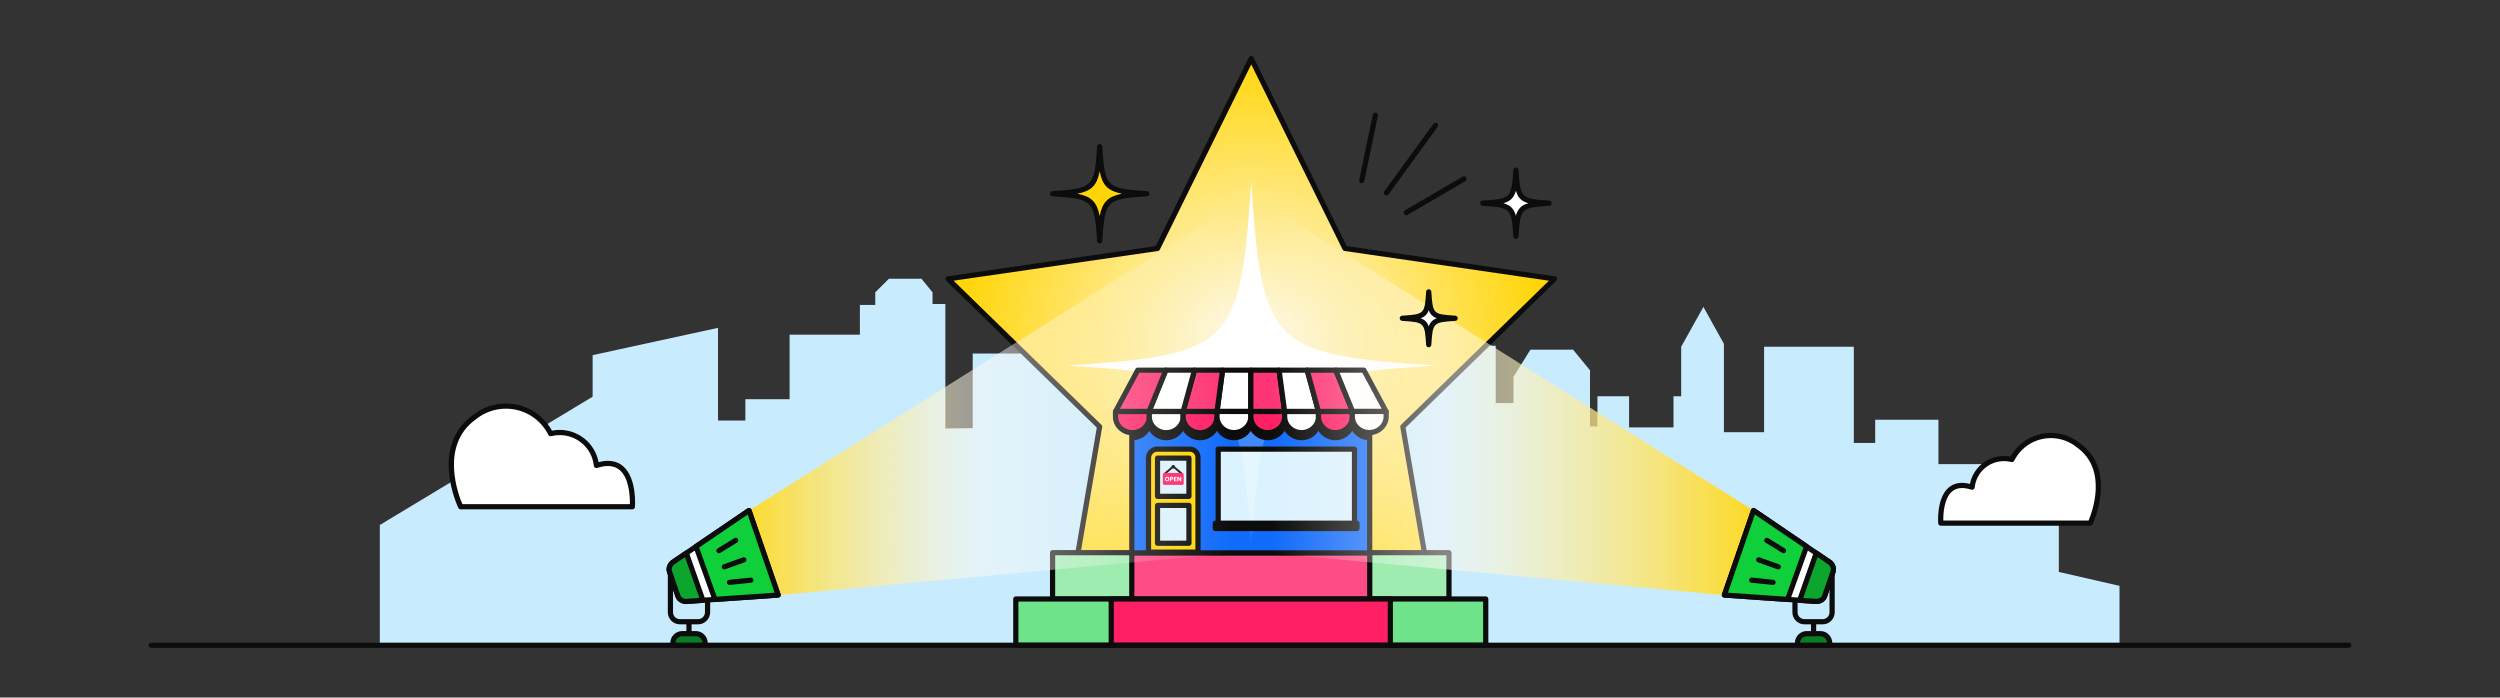 <?xml version="1.0" encoding="UTF-8"?>
<svg xmlns="http://www.w3.org/2000/svg" xmlns:xlink="http://www.w3.org/1999/xlink" viewBox="0 0 1921 536">
  <rect x="0" y="0" width="1921" height="536" fill="#333333" stroke="none"/>
  <defs>
    <style>
      .cls-1 {
        fill: none;
      }

      .cls-2 {
        fill: #fe3574;
      }

      .cls-3 {
        fill: url(#radial-gradient-2);
        opacity: .2;
      }

      .cls-4 {
        fill: #0ca62f;
      }

      .cls-5 {
        fill: #c9ebfe;
      }

      .cls-6 {
        fill: #fe1f65;
      }

      .cls-7 {
        fill: url(#linear-gradient-2);
      }

      .cls-8 {
        fill: url(#radial-gradient);
      }

      .cls-9 {
        fill: url(#linear-gradient);
      }

      .cls-10 {
        fill: #ffd507;
      }

      .cls-11 {
        opacity: .3;
      }

      .cls-11, .cls-12 {
        fill: #fff;
      }

      .cls-13 {
        fill: #0fd03b;
      }

      .cls-14 {
        clip-path: url(#clippath-1);
      }

      .cls-15 {
        fill: #097d23;
      }

      .cls-16 {
        fill: #9fecb1;
      }

      .cls-17 {
        fill: #fe4c84;
      }

      .cls-18 {
        fill: #dbf2ff;
      }

      .cls-19 {
        fill: #0c0c0c;
      }

      .cls-20 {
        fill: #6fe389;
      }

      .cls-21 {
        clip-path: url(#clippath);
      }

      .cls-22 {
        fill: #116bfb;
      }
    </style>
    <radialGradient id="radial-gradient" cx="961.44" cy="266.6" fx="961.44" fy="266.6" r="227.4" gradientUnits="userSpaceOnUse">
      <stop offset="0" stop-color="#fefbf6"/>
      <stop offset="1" stop-color="#ffd507"/>
    </radialGradient>
    <radialGradient id="radial-gradient-2" cx="961.44" cy="280.87" fx="961.44" fy="280.87" r="141.6" gradientUnits="userSpaceOnUse">
      <stop offset=".78" stop-color="#fff"/>
      <stop offset="1" stop-color="#fefbf6" stop-opacity="0"/>
    </radialGradient>
    <clipPath id="clippath">
      <rect class="cls-1" x="869.69" y="316.22" width="182.77" height="108.63"/>
    </clipPath>
    <clipPath id="clippath-1">
      <rect class="cls-1" x="935.7" y="344.42" width="105.1" height="57.62"/>
    </clipPath>
    <linearGradient id="linear-gradient" x1="4615.13" y1="305.5" x2="5023.48" y2="305.5" gradientTransform="translate(5576.58) rotate(-180) scale(1 -1)" gradientUnits="userSpaceOnUse">
      <stop offset=".04" stop-color="#fefbf6" stop-opacity="0"/>
      <stop offset=".51" stop-color="#fefbf6" stop-opacity=".51"/>
      <stop offset="1" stop-color="#ffd507"/>
    </linearGradient>
    <linearGradient id="linear-gradient-2" x1="-134.51" y1="305.5" x2="273.84" y2="305.5" gradientTransform="translate(1096.02)" gradientUnits="userSpaceOnUse">
      <stop offset=".04" stop-color="#fefbf6" stop-opacity="0"/>
      <stop offset=".36" stop-color="#fefbf6" stop-opacity=".51"/>
      <stop offset="1" stop-color="#ffd507"/>
    </linearGradient>
  </defs>
  <g id="Skyline">
    <polyline class="cls-5" points="1628.62 496.21 1628.62 450.17 1581.99 439.48 1581.99 396.18 1541.37 396.18 1541.37 356.62 1489.49 356.62 1489.49 322.53 1440.9 322.53 1440.9 340.33 1424.48 340.33 1424.48 266.43 1355.52 266.43 1355.52 332.12 1324.66 332.12 1324.66 264.19 1308.9 235.82 1291.82 266.43 1291.82 304.5 1285.91 304.5 1285.91 328.39 1251.77 328.39 1251.77 304.5 1227.47 304.5 1227.47 327.64 1221.77 327.64 1221.77 284.57 1208.76 268.68 1175.98 268.68 1162.97 289.5 1162.97 309.72 1149.32 309.72 1149.32 265.68 1074.46 265.68 1074.46 307.58 1061.98 307.58 1061.98 259.71 1046.22 259.71 1046.22 244.03 1014.7 244.03 1014.7 264.93 968.07 264.93 968.07 282.85 955.7 282.85 955.7 274.16 951.65 274.16 951.65 267.17 918.16 267.17 918.16 274.16 907.02 274.16 907.02 310.47 866.28 310.47 866.28 297.03 846.58 297.03 846.58 279.12 834.11 279.12 834.11 256.72 813.09 256.72 813.09 279.86 809.25 279.86 797.13 264.3 790.65 271.65 747.42 271.65 747.42 328.97 726.41 329.27 726.41 233.58 716.56 233.58 716.56 224.62 708.02 214.17 683.06 214.17 672.56 224.62 672.56 234.33 660.74 234.33 660.74 257.17 606.73 257.17 606.73 306.74 572.74 306.74 572.74 323.16 551.72 323.16 551.72 251.92 455.38 272.89 455.38 304.82 291.86 403.4 291.86 496.21"/>
    <g>
      <path class="cls-12" d="M460.75,356.96c-.85.18-1.67.41-2.46.72-1.52-14.25-13.58-25.35-28.23-25.35-2.39,0-4.72.3-6.94.86-6.36-12.56-19.37-21.17-34.41-21.17-9.2,0-17.64,3.23-24.27,8.6h0c-32.39,23.32-10.45,68.75-10.45,68.75h131.92s3.05-39.59-25.15-32.41Z"/>
      <path class="cls-19" d="M485.91,391.37h-131.92c-.77,0-1.47-.44-1.8-1.13-.23-.48-5.66-11.84-7.11-26.3-1.96-19.43,4.33-34.97,18.19-44.95,0,0,0,0,0,0,7.18-5.79,16.2-8.97,25.43-8.97,14.85,0,28.3,7.96,35.46,20.89,1.94-.38,3.91-.57,5.89-.57,14.77,0,27.22,10.49,29.88,24.77.12-.03.24-.06.37-.08,7.5-1.9,13.67-.87,18.35,3.07,10.84,9.11,9.32,30.54,9.25,31.45-.08,1.04-.95,1.85-1.99,1.85ZM355.29,387.37h128.7c.11-5.18-.31-19.85-7.91-26.24-3.65-3.06-8.63-3.82-14.83-2.24-.03,0-.06.01-.08.02-.75.16-1.48.37-2.16.63-.58.22-1.23.16-1.76-.16-.53-.32-.88-.88-.94-1.49-1.43-13.43-12.72-23.56-26.25-23.56-2.17,0-4.34.27-6.45.8-.91.23-1.85-.2-2.27-1.04-6.27-12.38-18.77-20.07-32.63-20.07-8.35,0-16.52,2.9-23.01,8.15-.06.05-.12.1-.19.14-27.74,20.08-13.23,58.04-10.23,65.07ZM460.75,356.96h0,0Z"/>
    </g>
    <g>
      <path class="cls-12" d="M1513.21,373.77c.74.15,1.45.36,2.14.62,1.32-12.41,11.82-22.07,24.58-22.07,2.08,0,4.11.26,6.04.75,5.53-10.93,16.87-18.43,29.96-18.43,8.01,0,15.36,2.81,21.13,7.49h0c28.2,20.3,9.1,59.86,9.1,59.86h-114.85s-2.66-34.47,21.9-28.22Z"/>
      <path class="cls-19" d="M1606.15,403.99h-114.85c-1.04,0-1.91-.8-1.99-1.85-.06-.79-1.39-19.57,8.14-27.59,4.14-3.48,9.59-4.4,16.2-2.72.02,0,.04,0,.06.01,2.44-12.42,13.32-21.51,26.21-21.51,1.68,0,3.35.16,4.99.47,6.31-11.24,18.05-18.15,31.01-18.15,8.08,0,15.99,2.79,22.29,7.86,0,0,0,0,.01,0,29.23,21.04,9.93,61.94,9.73,62.35-.33.69-1.03,1.13-1.8,1.13ZM1493.23,399.99h111.62c2.74-6.46,14.91-38.94-8.87-56.17-.07-.04-.13-.09-.19-.14-5.6-4.54-12.65-7.04-19.87-7.04-11.96,0-22.76,6.64-28.17,17.33-.42.83-1.36,1.27-2.27,1.04-1.81-.46-3.68-.69-5.55-.69-11.64,0-21.36,8.72-22.59,20.28-.07.62-.41,1.17-.94,1.49s-1.18.38-1.76.16c-.58-.22-1.2-.4-1.84-.53-.03,0-.06-.01-.08-.02-5.31-1.35-9.57-.71-12.68,1.89-6.42,5.39-6.88,17.71-6.8,22.38Z"/>
    </g>
  </g>
  <g id="Star">
    <g>
      <polygon class="cls-8" points="961.44 44.98 1033.45 190.89 1194.47 214.29 1077.96 327.86 1105.46 488.23 961.44 412.52 817.42 488.23 844.92 327.86 728.41 214.29 889.43 190.89 961.44 44.98"/>
      <path class="cls-19" d="M1105.46,490.23c-.32,0-.64-.08-.93-.23l-143.09-75.23-143.09,75.23c-.67.35-1.49.3-2.11-.15-.62-.45-.92-1.21-.8-1.96l27.33-159.33-115.76-112.84c-.54-.53-.74-1.33-.51-2.05.24-.72.86-1.25,1.61-1.36l159.98-23.25,71.55-144.97c.34-.68,1.03-1.12,1.79-1.12s1.46.43,1.79,1.12l71.54,144.97,159.98,23.25c.75.11,1.38.64,1.61,1.36.24.72.04,1.52-.51,2.05l-115.76,112.84,27.33,159.33c.13.75-.18,1.51-.8,1.96-.35.25-.76.38-1.18.38ZM961.44,410.52c.32,0,.64.08.93.23l140.44,73.83-26.82-156.38c-.11-.65.1-1.31.58-1.77l113.62-110.75-157.01-22.82c-.65-.09-1.21-.5-1.51-1.09l-70.22-142.28-70.22,142.28c-.29.59-.85,1-1.51,1.09l-157.01,22.82,113.62,110.75c.47.46.69,1.12.58,1.77l-26.82,156.38,140.44-73.83c.29-.15.61-.23.93-.23Z"/>
    </g>
    <path class="cls-12" d="M819.84,280.87c126.73-8.21,133.39-14.86,141.6-141.6,8.21,126.73,14.86,133.39,141.6,141.6-126.73,8.21-133.39,14.86-141.6,141.6-8.21-126.73-14.86-133.39-141.6-141.6Z"/>
  </g>
  <g id="Small_business" data-name="Small business">
    <g>
      <rect class="cls-16" x="808.8" y="424.69" width="304.59" height="35.57"/>
      <path class="cls-19" d="M1113.39,462.26h-304.59c-1.1,0-2-.9-2-2v-35.57c0-1.1.9-2,2-2h304.59c1.1,0,2,.9,2,2v35.57c0,1.1-.9,2-2,2ZM810.8,458.26h300.59v-31.57h-300.59v31.57Z"/>
    </g>
    <g>
      <rect class="cls-20" x="780.55" y="460.26" width="361.09" height="35.57"/>
      <path class="cls-19" d="M1141.64,497.83h-361.09c-1.1,0-2-.9-2-2v-35.57c0-1.1.9-2,2-2h361.09c1.1,0,2,.9,2,2v35.57c0,1.1-.9,2-2,2ZM782.55,493.83h357.09v-31.57h-357.09v31.57Z"/>
    </g>
    <g>
      <rect class="cls-17" x="869.67" y="424.69" width="182.85" height="35.57"/>
      <path class="cls-19" d="M1052.52,462.26h-182.85c-1.1,0-2-.9-2-2v-35.57c0-1.1.9-2,2-2h182.85c1.1,0,2,.9,2,2v35.57c0,1.1-.9,2-2,2ZM871.67,458.26h178.85v-31.57h-178.85v31.57Z"/>
    </g>
    <g>
      <rect class="cls-6" x="853.86" y="460.26" width="214.48" height="35.57"/>
      <path class="cls-19" d="M1068.34,497.83h-214.48c-1.1,0-2-.9-2-2v-35.57c0-1.1.9-2,2-2h214.48c1.1,0,2,.9,2,2v35.57c0,1.1-.9,2-2,2ZM855.86,493.83h210.48v-31.57h-210.48v31.57Z"/>
    </g>
    <path class="cls-19" d="M1804.86,497.8H116.16c-1.1,0-2-.9-2-2s.9-2,2-2h1688.7c1.1,0,2,.9,2,2s-.9,2-2,2Z"/>
    <rect class="cls-22" x="869.69" y="316.22" width="182.77" height="108.63"/>
    <path class="cls-19" d="M1052.47,426.86h-182.77c-1.1,0-2-.9-2-2v-108.63c0-1.1.9-2,2-2h182.77c1.1,0,2,.9,2,2v108.63c0,1.1-.9,2-2,2ZM871.69,422.86h178.77v-104.63h-178.77v104.63Z"/>
    <path class="cls-3" d="M819.84,280.87c126.73-8.21,133.39-14.86,141.6-141.6,8.21,126.73,14.86,133.39,141.6,141.6-126.73,8.21-133.39,14.86-141.6,141.6-8.21-126.73-14.86-133.39-141.6-141.6Z"/>
    <g class="cls-21">
      <path class="cls-19" d="M882.7,320.02h-25.56v4.13c0,6.79,6.11,12.14,13,12.14s13-5.44,13-12.14v-4.13s-.43,0-.43,0Z"/>
      <path class="cls-19" d="M870.14,338.29c-8.13,0-15-6.48-15-14.14v-4.13c0-1.1.9-2,2-2h25.99c1.1,0,2,.9,2,2v4.13c0,7.67-6.87,14.14-15,14.14ZM859.15,322.02v2.13c0,5.5,5.04,10.14,11,10.14s11-4.64,11-10.14v-2.13h-21.99Z"/>
      <path class="cls-19" d="M908.69,320.02h-25.56v4.13c0,6.79,6.11,12.14,13,12.14s13-5.44,13-12.14v-4.13s-.43,0-.43,0Z"/>
      <path class="cls-19" d="M896.13,338.29c-8.13,0-15-6.48-15-14.14v-4.13c0-1.1.9-2,2-2h25.99c1.1,0,2,.9,2,2v4.13c0,7.67-6.87,14.14-15,14.14ZM885.13,322.02v2.13c0,5.5,5.04,10.14,11,10.14s11-4.64,11-10.14v-2.13h-21.99Z"/>
      <path class="cls-19" d="M934.68,320.02h-25.56v4.13c0,6.79,6.11,12.14,13,12.14s13-5.44,13-12.14v-4.13s-.43,0-.43,0Z"/>
      <path class="cls-19" d="M922.12,338.29c-8.13,0-15-6.48-15-14.14v-4.13c0-1.1.9-2,2-2h25.99c1.1,0,2,.9,2,2v4.13c0,7.67-6.87,14.14-15,14.14ZM911.12,322.02v2.13c0,5.5,5.04,10.14,11,10.14s11-4.64,11-10.14v-2.13h-21.99Z"/>
      <path class="cls-19" d="M960.69,320.02h-25.56v4.13c0,6.79,6.11,12.14,13,12.14s13-5.44,13-12.14v-4.13s-.43,0-.43,0Z"/>
      <path class="cls-19" d="M948.13,338.29c-8.13,0-15-6.48-15-14.14v-4.13c0-1.1.9-2,2-2h25.99c1.1,0,2,.9,2,2v4.13c0,7.67-6.87,14.14-15,14.14ZM937.14,322.02v2.13c0,5.5,5.04,10.14,11,10.14s11-4.64,11-10.14v-2.13h-21.99Z"/>
      <path class="cls-19" d="M986.69,320.02h-25.56v4.13c0,6.79,6.11,12.14,13,12.14s13-5.44,13-12.14v-4.13s-.43,0-.43,0Z"/>
      <path class="cls-19" d="M974.13,338.29c-8.13,0-15-6.48-15-14.14v-4.13c0-1.1.9-2,2-2h25.99c1.1,0,2,.9,2,2v4.13c0,7.67-6.87,14.14-15,14.14ZM963.13,322.02v2.13c0,5.5,5.04,10.14,11,10.14s11-4.64,11-10.14v-2.13h-21.99Z"/>
      <path class="cls-19" d="M1012.68,320.02h-25.56v4.13c0,6.79,6.11,12.14,13,12.14s13-5.44,13-12.14v-4.13s-.43,0-.43,0Z"/>
      <path class="cls-19" d="M1000.11,338.29c-8.13,0-15-6.48-15-14.14v-4.13c0-1.1.9-2,2-2h25.99c.53,0,1.04.21,1.41.59s.59.88.59,1.41v4.13c0,7.67-6.87,14.14-15,14.14ZM989.12,322.02v2.13c0,5.5,5.04,10.14,11,10.14s11-4.64,11-10.14v-2.13s-21.99,0-21.99,0Z"/>
      <path class="cls-19" d="M1038.67,320.02h-25.56v4.13c0,6.79,6.11,12.14,13,12.14s13-5.44,13-12.14v-4.13s-.43,0-.43,0Z"/>
      <path class="cls-19" d="M1026.1,338.29c-8.13,0-15-6.48-15-14.14v-4.13c0-1.1.9-2,2-2h25.99c1.1,0,2,.9,2,2v4.13c0,7.67-6.87,14.14-15,14.14ZM1015.11,322.02v2.13c0,5.5,5.04,10.14,11,10.14s11-4.64,11-10.14v-2.13h-21.99Z"/>
      <path class="cls-19" d="M1064.68,320.02h-25.56v4.13c0,6.79,6.11,12.14,13,12.14s13-5.44,13-12.14v-4.13s-.43,0-.43,0Z"/>
      <path class="cls-19" d="M1052.12,338.29c-8.13,0-15-6.48-15-14.14v-4.13c0-1.1.9-2,2-2h25.99c1.1,0,2,.9,2,2v4.13c0,7.67-6.87,14.14-15,14.14ZM1041.12,322.02v2.13c0,5.5,5.04,10.14,11,10.14s11-4.64,11-10.14v-2.13h-21.99Z"/>
    </g>
    <rect class="cls-19" x="933.8" y="402.04" width="108.9" height="4.06"/>
    <path class="cls-19" d="M1042.7,408.1h-108.9c-1.1,0-2-.9-2-2v-4.06c0-1.1.9-2,2-2h108.9c1.1,0,2,.9,2,2v4.06c0,1.1-.9,2-2,2ZM935.8,404.1h104.9v-.06h-104.9v.06Z"/>
    <polygon class="cls-12" points="961.13 316.18 935.14 316.18 939.41 284.43 961.13 284.43 961.13 316.18"/>
    <path class="cls-19" d="M961.13,318.18h-25.99c-.58,0-1.13-.25-1.51-.68s-.55-1.01-.48-1.58l4.28-31.75c.13-.99.98-1.73,1.98-1.73h21.71c1.1,0,2,.9,2,2v31.75c0,1.1-.9,2-2,2ZM937.42,314.18h21.7v-27.75h-17.96l-3.74,27.75Z"/>
    <polygon class="cls-2" points="909.15 316.18 935.14 316.18 939.41 284.43 917.81 284.43 909.15 316.18"/>
    <path class="cls-19" d="M935.14,318.18h-25.98c-.62,0-1.2-.29-1.58-.77-.38-.49-.51-1.12-.36-1.72l8.66-31.75c.23-.88,1.02-1.5,1.94-1.5h21.6c.58,0,1.13.25,1.51.68s.55,1.01.48,1.58l-4.28,31.75c-.13.99-.98,1.73-1.98,1.73ZM911.73,314.18h21.66l3.74-27.75h-17.76l-7.63,27.75Z"/>
    <polygon class="cls-12" points="909.15 316.18 882.96 316.18 895.77 284.43 917.81 284.43 909.15 316.18"/>
    <path class="cls-19" d="M909.15,318.18h-26.19c-.66,0-1.27-.32-1.65-.86-.37-.54-.46-1.23-.23-1.84l12.81-31.75c.29-.78,1.04-1.29,1.87-1.29h22.04c.62,0,1.2.29,1.58.77.38.49.51,1.12.36,1.72l-8.66,31.75c-.23.88-1.02,1.5-1.94,1.5ZM885.86,314.18h21.74l7.63-27.75h-18.08l-11.3,27.75Z"/>
    <polygon class="cls-2" points="857.19 316.18 882.96 316.18 895.77 284.43 874.24 284.43 857.19 316.18"/>
    <path class="cls-19" d="M882.96,318.18h-25.77c-.7,0-1.36-.37-1.72-.97-.36-.6-.38-1.35-.05-1.97l17.04-31.75c.35-.65,1.03-1.05,1.76-1.05h21.54c.66,0,1.27.32,1.65.86.37.54.46,1.23.23,1.84l-12.81,31.75c-.29.78-1.04,1.29-1.87,1.29ZM860.54,314.18h21.04l11.3-27.75h-17.45l-14.89,27.75Z"/>
    <polygon class="cls-2" points="961.13 316.18 987.12 316.18 982.84 284.43 961.13 284.43 961.13 316.18"/>
    <path class="cls-19" d="M987.12,318.18h-25.99c-1.1,0-2-.9-2-2v-31.75c0-1.1.9-2,2-2h21.71c1,0,1.85.74,1.98,1.73l4.28,31.75c.08.57-.1,1.15-.48,1.58s-.93.68-1.51.68ZM963.13,314.18h21.7l-3.74-27.75h-17.96v27.75Z"/>
    <polygon class="cls-12" points="1013.1 316.18 987.12 316.18 982.84 284.43 1004.44 284.43 1013.1 316.18"/>
    <path class="cls-19" d="M1013.1,318.18h-25.99c-1,0-1.85-.74-1.98-1.73l-4.28-31.75c-.08-.57.1-1.15.48-1.58s.93-.68,1.51-.68h21.6c.91,0,1.71.62,1.94,1.5l8.66,31.75c.15.6.02,1.24-.36,1.72-.38.49-.96.77-1.58.77ZM988.86,314.18h21.66l-7.64-27.75h-17.76l3.74,27.75Z"/>
    <polygon class="cls-2" points="1013.1 316.18 1039.29 316.18 1026.48 284.43 1004.44 284.43 1013.1 316.18"/>
    <path class="cls-19" d="M1039.29,318.18h-26.19c-.91,0-1.71-.62-1.94-1.5l-8.66-31.75c-.15-.6-.02-1.24.36-1.72.38-.49.96-.77,1.58-.77h22.04c.83,0,1.58.51,1.87,1.29l12.81,31.75c.23.61.15,1.3-.23,1.84-.37.54-.99.86-1.65.86ZM1014.65,314.18h21.74l-11.3-27.75h-18.08l7.64,27.75Z"/>
    <polygon class="cls-12" points="1026.48 284.43 1048.02 284.43 1065.06 316.18 1039.29 316.18 1026.48 284.43"/>
    <path class="cls-19" d="M1065.06,318.18h-25.77c-.83,0-1.58-.51-1.87-1.29l-12.81-31.75c-.23-.61-.15-1.3.23-1.84.37-.54.99-.86,1.65-.86h21.54c.74,0,1.41.41,1.76,1.05l17.04,31.75c.33.62.31,1.37-.05,1.97-.36.6-1.01.97-1.72.97ZM1040.67,314.18h21.04l-14.89-27.75h-17.45l11.3,27.75Z"/>
    <path class="cls-6" d="M882.7,316.24h-25.56v4.13c0,6.79,6.11,12.14,13,12.14s13-5.44,13-12.14v-4.13s-.43,0-.43,0Z"/>
    <path class="cls-19" d="M870.14,334.51c-8.13,0-15-6.48-15-14.14v-4.13c0-1.1.9-2,2-2h25.99c1.1,0,2,.9,2,2v4.13c0,7.67-6.87,14.14-15,14.14ZM859.15,318.24v2.13c0,5.5,5.04,10.14,11,10.14s11-4.64,11-10.14v-2.13h-21.99Z"/>
    <path class="cls-12" d="M908.69,316.24h-25.56v4.13c0,6.79,6.11,12.14,13,12.14s13-5.44,13-12.14v-4.13s-.43,0-.43,0Z"/>
    <path class="cls-19" d="M896.13,334.51c-8.13,0-15-6.48-15-14.14v-4.13c0-1.1.9-2,2-2h25.99c1.1,0,2,.9,2,2v4.13c0,7.67-6.87,14.14-15,14.14ZM885.13,318.24v2.13c0,5.5,5.04,10.14,11,10.14s11-4.64,11-10.14v-2.13h-21.99Z"/>
    <path class="cls-6" d="M934.68,316.24h-25.56v4.13c0,6.79,6.11,12.14,13,12.14s13-5.44,13-12.14v-4.13s-.43,0-.43,0Z"/>
    <path class="cls-19" d="M922.12,334.51c-8.13,0-15-6.48-15-14.14v-4.13c0-1.1.9-2,2-2h25.99c1.1,0,2,.9,2,2v4.13c0,7.67-6.87,14.14-15,14.14ZM911.12,318.24v2.13c0,5.5,5.04,10.14,11,10.14s11-4.64,11-10.14v-2.13h-21.99Z"/>
    <path class="cls-12" d="M960.69,316.18h-25.56v4.13c0,6.79,6.11,12.14,13,12.14s13-5.44,13-12.14v-4.13s-.43,0-.43,0Z"/>
    <path class="cls-19" d="M948.13,334.45c-8.13,0-15-6.48-15-14.14v-4.13c0-1.1.9-2,2-2h25.99c1.1,0,2,.9,2,2v4.13c0,7.67-6.87,14.14-15,14.14ZM937.14,318.18v2.13c0,5.5,5.04,10.14,11,10.14s11-4.64,11-10.14v-2.13h-21.99Z"/>
    <path class="cls-6" d="M986.69,316.21h-25.56v4.13c0,6.79,6.11,12.14,13,12.14s13-5.44,13-12.14v-4.13s-.43,0-.43,0Z"/>
    <path class="cls-19" d="M974.13,334.48c-8.13,0-15-6.48-15-14.14v-4.13c0-1.1.9-2,2-2h25.99c1.1,0,2,.9,2,2v4.13c0,7.67-6.87,14.14-15,14.14ZM963.13,318.21v2.13c0,5.5,5.04,10.14,11,10.14s11-4.65,11-10.14v-2.13h-21.99Z"/>
    <path class="cls-12" d="M1012.68,316.21h-25.56v4.13c0,6.79,6.11,12.14,13,12.14s13-5.44,13-12.14v-4.13s-.43,0-.43,0Z"/>
    <path class="cls-19" d="M1000.11,334.48c-8.13,0-15-6.48-15-14.14v-4.13c0-1.1.9-2,2-2h25.99c.53,0,1.04.21,1.41.59s.59.88.59,1.41v4.13c0,7.67-6.87,14.14-15,14.14ZM989.12,318.21v2.13c0,5.5,5.04,10.14,11,10.14s11-4.65,11-10.14v-2.13s-21.99,0-21.99,0Z"/>
    <path class="cls-6" d="M1038.67,316.21h-25.56v4.13c0,6.79,6.11,12.14,13,12.14s13-5.44,13-12.14v-4.13s-.43,0-.43,0Z"/>
    <path class="cls-19" d="M1026.1,334.48c-8.13,0-15-6.48-15-14.14v-4.13c0-1.1.9-2,2-2h25.99c1.1,0,2,.9,2,2v4.13c0,7.67-6.87,14.14-15,14.14ZM1015.11,318.21v2.13c0,5.5,5.04,10.14,11,10.14s11-4.65,11-10.14v-2.13h-21.99Z"/>
    <path class="cls-12" d="M1064.68,316.15h-25.56v4.13c0,6.79,6.11,12.14,13,12.14s13-5.44,13-12.14v-4.13s-.43,0-.43,0Z"/>
    <path class="cls-19" d="M1052.12,334.42c-8.13,0-15-6.48-15-14.14v-4.13c0-1.1.9-2,2-2h25.99c1.1,0,2,.9,2,2v4.13c0,7.67-6.87,14.14-15,14.14ZM1041.12,318.15v2.13c0,5.5,5.04,10.14,11,10.14s11-4.65,11-10.14v-2.13h-21.99Z"/>
    <rect class="cls-18" x="935.7" y="344.42" width="105.1" height="57.62"/>
    <g class="cls-14">
      <path class="cls-11" d="M819.84,280.87c126.73-8.21,133.39-14.86,141.6-141.6,8.21,126.73,14.86,133.39,141.6,141.6-126.73,8.21-133.39,14.86-141.6,141.6-8.21-126.73-14.86-133.39-141.6-141.6Z"/>
    </g>
    <path class="cls-19" d="M1040.8,404.04h-104.73c-1.1,0-2-.9-2-2v-56.94c0-1.1.9-2,2-2h104.73c1.1,0,2,.9,2,2v56.94c0,1.1-.9,2-2,2ZM938.06,400.04h100.73v-52.94h-100.73v52.94Z"/>
    <path class="cls-10" d="M886.96,345.1h29.12c2.53,0,4.58,2.05,4.58,4.58v75.1s-.03.08-.08.08h-38.13s-.08-.03-.08-.08v-75.1c0-2.53,2.05-4.58,4.58-4.58Z"/>
    <path class="cls-19" d="M918.71,426.27h-34.39c-2.1,0-3.81-1.71-3.81-3.81v-70.54c0-4.87,3.96-8.83,8.83-8.83h24.86c4.59,0,8.32,3.73,8.32,8.32v71.06c0,2.1-1.71,3.81-3.81,3.81ZM884.51,422.27h34.01v-70.86c0-2.38-1.94-4.32-4.32-4.32h-24.86c-2.66,0-4.83,2.17-4.83,4.83v70.35Z"/>
    <path class="cls-18" d="M915.44,354.8v23.22c0,2.37-2.1,4.31-4.67,4.31h-18.52c-2.57,0-4.67-1.94-4.67-4.31v-23.22c0-2.37,2.1-4.31,4.67-4.31h18.52c2.57,0,4.67,1.94,4.67,4.31Z"/>
    <path class="cls-18" d="M915.44,391.75v23.22c0,2.37-2.1,4.31-4.67,4.31h-18.52c-2.57,0-4.67-1.94-4.67-4.31v-23.22c0-2.37,2.1-4.31,4.67-4.31h18.52c2.57,0,4.67,1.94,4.67,4.31Z"/>
    <g>
      <path class="cls-19" d="M908.11,364.8c-.17,0-.35-.06-.49-.18l-6.57-5.62c-.32-.27-.35-.74-.08-1.06.27-.32.75-.35,1.06-.08l6.57,5.62c.32.27.35.74.08,1.06-.15.17-.36.26-.57.26Z"/>
      <path class="cls-19" d="M894.98,364.8c-.21,0-.42-.09-.57-.26-.27-.31-.23-.79.08-1.06l6.57-5.62c.31-.27.79-.23,1.06.08.27.31.23.79-.08,1.06l-6.57,5.62c-.14.12-.31.18-.49.18Z"/>
      <g>
        <rect class="cls-6" x="893.53" y="363.41" width="16.02" height="9.18" rx="1.05" ry="1.05"/>
        <path class="cls-19" d="M902.91,358.67c0,.75-.61,1.37-1.37,1.37s-1.37-.61-1.37-1.37.61-1.37,1.37-1.37,1.37.61,1.37,1.37Z"/>
      </g>
      <g>
        <path class="cls-12" d="M895.99,369.61c-.26-.15-.47-.35-.63-.62-.16-.26-.23-.56-.23-.89s.08-.63.23-.89c.16-.26.37-.47.63-.62s.56-.22.87-.22.61.07.87.22.47.35.63.62.23.56.23.89-.08.63-.23.89-.36.47-.63.62c-.26.15-.55.22-.87.22s-.61-.07-.87-.22ZM897.51,368.81c.16-.18.24-.42.24-.71s-.08-.54-.24-.71c-.16-.18-.38-.27-.65-.27s-.49.09-.65.26c-.16.18-.24.42-.24.72s.08.54.24.71c.16.18.38.27.65.27s.49-.09.65-.27Z"/>
        <path class="cls-12" d="M901.49,368.04c-.09.16-.23.29-.41.39-.19.1-.42.15-.69.15h-.51v1.21h-.82v-3.38h1.33c.27,0,.5.05.68.14.19.09.33.22.42.39.09.16.14.35.14.56,0,.2-.05.37-.13.54ZM900.67,367.82c.08-.07.12-.18.12-.31s-.04-.24-.12-.31c-.08-.07-.19-.11-.35-.11h-.45v.85h.45c.16,0,.27-.04.35-.11Z"/>
        <path class="cls-12" d="M902.87,367.08v.68h1.1v.64h-1.1v.74h1.25v.66h-2.07v-3.38h2.07v.66h-1.25Z"/>
        <path class="cls-12" d="M907.68,369.8h-.82l-1.38-2.08v2.08h-.82v-3.38h.82l1.38,2.09v-2.09h.82v3.38Z"/>
      </g>
    </g>
    <path class="cls-19" d="M913.59,419.43h-24.14c-1.1,0-2-.9-2-2v-29.06c0-1.1.9-2,2-2h24.14c1.1,0,2,.9,2,2v29.06c0,1.1-.9,2-2,2ZM891.44,415.43h20.14v-25.06h-20.14v25.06Z"/>
    <path class="cls-19" d="M913.59,383.41h-24.14c-1.1,0-2-.9-2-2v-29.4c0-1.1.9-2,2-2h24.14c1.1,0,2,.9,2,2v29.4c0,1.1-.9,2-2,2ZM891.44,379.41h20.14v-25.4h-20.14v25.4Z"/>
  </g>
  <g id="Lights">
    <g>
      <polygon class="cls-9" points="961.44 149.51 961.46 423.69 553.1 461.49 575.54 392.28 961.44 149.51"/>
      <g>
        <g>
          <path class="cls-15" d="M518.69,486.89h21.45c.91,0,1.65.74,1.65,1.65v.06c0,3.97-3.22,7.19-7.19,7.19h-10.38c-3.97,0-7.19-3.22-7.19-7.19v-.06c0-.91.74-1.65,1.65-1.65Z" transform="translate(1058.84 982.69) rotate(-180)"/>
          <path class="cls-19" d="M540.14,497.8h-21.45c-2.01,0-3.65-1.64-3.65-3.65,0-5.13,4.12-9.26,9.19-9.26h10.38c5.07,0,9.19,4.12,9.19,9.19,0,2.08-1.64,3.72-3.65,3.72ZM519.05,493.8h20.74c-.17-2.76-2.43-4.91-5.18-4.91h-10.38c-2.77,0-5.04,2.18-5.18,4.91Z"/>
        </g>
        <path class="cls-19" d="M536.44,479.74h-14.04c-5.1,0-9.24-4.15-9.24-9.24v-31.32c0-1.1.9-2,2-2s2,.9,2,2v31.32c0,2.89,2.35,5.24,5.24,5.24h14.04c2.89,0,5.25-2.35,5.25-5.24v-9.08c0-1.1.9-2,2-2s2,.9,2,2v9.08c0,5.1-4.15,9.24-9.25,9.24Z"/>
        <path class="cls-19" d="M529.42,488.89c-1.1,0-2-.9-2-2v-7.79c0-1.1.9-2,2-2s2,.9,2,2v7.79c0,1.1-.9,2-2,2Z"/>
      </g>
      <g>
        <g>
          <path class="cls-12" d="M597.94,457.22l-22.4-64.94s-44.45,30.26-58.49,39.74c-1.58,1.07-3.68,4.08-2.62,7.16l6.53,18.94c1.06,3.08,4.57,4.16,6.47,4.02,18.61-1.34,70.5-4.92,70.5-4.92Z"/>
          <path class="cls-19" d="M527.12,464.15c-2.71,0-6.73-1.58-8.05-5.38l-6.53-18.94c-1.39-4.02,1.15-7.96,3.39-9.47,13.88-9.37,58.04-39.43,58.49-39.73.51-.35,1.17-.44,1.75-.25.59.2,1.06.66,1.26,1.25l22.4,64.94c.2.59.12,1.24-.22,1.76-.34.52-.91.85-1.53.89-.52.04-52.1,3.59-70.5,4.92-.15.01-.3.02-.46.02ZM574.5,395.4c-9.09,6.18-44.23,30.1-56.34,38.27-.96.65-2.55,2.81-1.84,4.85l6.53,18.94c.71,2.04,3.29,2.78,4.44,2.68,16.01-1.15,57.14-4,67.9-4.74l-20.7-60Z"/>
        </g>
        <g>
          <polygon class="cls-13" points="597.94 457.22 575.54 392.28 534.81 419.97 549.37 460.59 597.94 457.22"/>
          <path class="cls-19" d="M549.37,462.59c-.84,0-1.6-.53-1.88-1.33l-14.56-40.62c-.31-.86,0-1.82.76-2.33l40.72-27.69c.51-.35,1.16-.44,1.76-.24.59.2,1.06.66,1.26,1.25l22.4,64.94c.2.59.12,1.24-.22,1.76-.34.52-.91.85-1.53.89l-48.57,3.37s-.09,0-.14,0ZM537.22,420.75l13.52,37.74,44.46-3.08-20.7-60-37.28,25.35Z"/>
        </g>
        <g>
          <path class="cls-4" d="M527.39,425.01s-7.76,5.26-10.34,7c-1.58,1.07-3.68,4.08-2.62,7.16l6.53,18.94c1.06,3.08,4.57,4.16,6.47,4.02,3.32-.24,12.66-.9,12.66-.9l-12.72-36.23Z"/>
          <path class="cls-19" d="M527.12,464.15c-2.71,0-6.73-1.58-8.05-5.38l-6.53-18.94c-1.39-4.02,1.15-7.96,3.39-9.47,2.57-1.74,10.33-7,10.33-7,.51-.35,1.16-.44,1.75-.24.59.19,1.05.65,1.26,1.24l12.72,36.22c.21.59.13,1.24-.21,1.76-.34.52-.91.85-1.53.9,0,0-9.34.66-12.66.9-.15.01-.3.02-.46.02ZM526.36,428.13c-2.49,1.69-6.48,4.39-8.19,5.55-.96.65-2.55,2.81-1.84,4.85l6.53,18.94c.71,2.04,3.29,2.78,4.44,2.68,2.2-.16,7.03-.5,10.05-.71l-10.99-31.3Z"/>
        </g>
        <path class="cls-19" d="M556.54,437.55c-.82,0-1.59-.51-1.88-1.33-.37-1.04.17-2.18,1.21-2.56l15.01-5.38c1.04-.37,2.18.17,2.56,1.21.37,1.04-.17,2.18-1.21,2.56l-15.01,5.38c-.22.08-.45.12-.67.12Z"/>
        <path class="cls-19" d="M560.54,449.47c-1.01,0-1.88-.77-1.99-1.79-.11-1.1.69-2.08,1.78-2.19l16.43-1.69c1.1-.12,2.08.69,2.19,1.78s-.69,2.08-1.78,2.19l-16.43,1.69c-.07,0-.14.01-.21.01Z"/>
        <path class="cls-19" d="M552.44,425.13c-.67,0-1.33-.34-1.71-.95-.58-.94-.28-2.17.66-2.75l12.9-7.92c.94-.58,2.17-.28,2.75.66.58.94.28,2.17-.66,2.75l-12.9,7.92c-.33.2-.69.29-1.04.29Z"/>
      </g>
    </g>
    <g>
      <polygon class="cls-7" points="961.52 149.51 961.51 423.69 1369.86 461.49 1347.42 392.28 961.52 149.51"/>
      <g>
        <g>
          <path class="cls-15" d="M1388.36,486.89h10.38c3.97,0,7.19,3.22,7.19,7.19v.06c0,.91-.74,1.65-1.65,1.65h-21.45c-.91,0-1.65-.74-1.65-1.65v-.06c0-3.97,3.22-7.19,7.19-7.19Z"/>
          <path class="cls-19" d="M1404.27,497.8h-21.45c-2.01,0-3.65-1.64-3.65-3.65,0-5.13,4.12-9.26,9.19-9.26h10.38c5.07,0,9.19,4.12,9.19,9.19,0,2.08-1.64,3.72-3.65,3.72ZM1383.17,493.8h20.74c-.17-2.76-2.43-4.91-5.18-4.91h-10.38c-2.77,0-5.04,2.18-5.18,4.91Z"/>
        </g>
        <path class="cls-19" d="M1400.56,479.74h-14.04c-5.1,0-9.25-4.15-9.25-9.24v-9.08c0-1.1.9-2,2-2s2,.9,2,2v9.08c0,2.89,2.35,5.24,5.25,5.24h14.04c2.89,0,5.24-2.35,5.24-5.24v-31.32c0-1.1.9-2,2-2s2,.9,2,2v31.32c0,5.1-4.15,9.24-9.24,9.24Z"/>
        <path class="cls-19" d="M1393.55,488.89c-1.1,0-2-.9-2-2v-7.79c0-1.1.9-2,2-2s2,.9,2,2v7.79c0,1.1-.9,2-2,2Z"/>
      </g>
      <g>
        <g>
          <path class="cls-12" d="M1325.02,457.22l22.4-64.94s44.45,30.26,58.49,39.74c1.58,1.07,3.68,4.08,2.62,7.16l-6.53,18.94c-1.06,3.08-4.57,4.16-6.47,4.02-18.61-1.34-70.5-4.92-70.5-4.92Z"/>
          <path class="cls-19" d="M1395.84,464.15c-.16,0-.31,0-.46-.02-18.4-1.32-69.98-4.88-70.5-4.92-.62-.04-1.19-.37-1.53-.89-.34-.52-.43-1.17-.22-1.76l22.4-64.94c.2-.59.67-1.05,1.26-1.25.59-.2,1.24-.11,1.75.25.45.3,44.61,30.37,58.49,39.73,2.24,1.51,4.77,5.45,3.39,9.47l-6.53,18.94c-1.31,3.8-5.33,5.38-8.05,5.38ZM1327.76,455.4c10.76.74,51.89,3.58,67.9,4.74,1.16.08,3.73-.64,4.44-2.68l6.53-18.94c.7-2.04-.88-4.2-1.84-4.85-12.11-8.17-47.25-32.09-56.34-38.27l-20.7,60Z"/>
        </g>
        <g>
          <polygon class="cls-13" points="1325.02 457.22 1347.42 392.28 1388.15 419.97 1373.59 460.59 1325.02 457.22"/>
          <path class="cls-19" d="M1373.59,462.59s-.09,0-.14,0l-48.57-3.37c-.62-.04-1.19-.37-1.53-.89-.34-.52-.43-1.17-.22-1.76l22.4-64.94c.2-.59.67-1.05,1.26-1.25s1.24-.11,1.76.24l40.73,27.69c.75.51,1.07,1.47.76,2.33l-14.56,40.62c-.29.8-1.04,1.33-1.88,1.33ZM1327.76,455.4l44.46,3.08,13.52-37.74-37.28-25.35-20.7,60Z"/>
        </g>
        <g>
          <path class="cls-4" d="M1395.58,425.01s7.76,5.26,10.34,7c1.58,1.07,3.68,4.08,2.62,7.16l-6.53,18.94c-1.06,3.08-4.57,4.16-6.47,4.02-3.32-.24-12.66-.9-12.66-.9l12.72-36.23Z"/>
          <path class="cls-19" d="M1395.84,464.15c-.16,0-.31,0-.46-.02-3.32-.24-12.66-.9-12.66-.9-.62-.04-1.19-.38-1.53-.9-.34-.52-.42-1.17-.21-1.76l12.72-36.22c.21-.59.67-1.04,1.26-1.24.59-.2,1.23-.1,1.75.24,0,0,7.76,5.26,10.33,7,2.24,1.51,4.77,5.45,3.39,9.47l-6.53,18.94c-1.31,3.8-5.33,5.38-8.05,5.38ZM1385.62,459.43c3.02.21,7.85.56,10.05.71,1.16.08,3.73-.64,4.44-2.68l6.53-18.94c.7-2.04-.88-4.2-1.84-4.85-1.71-1.15-5.7-3.86-8.19-5.55l-10.99,31.3Z"/>
        </g>
        <path class="cls-19" d="M1366.42,437.55c-.22,0-.45-.04-.67-.12l-15.01-5.38c-1.04-.37-1.58-1.52-1.21-2.56.37-1.04,1.52-1.58,2.56-1.21l15.01,5.38c1.04.37,1.58,1.52,1.21,2.56-.29.82-1.06,1.33-1.88,1.33Z"/>
        <path class="cls-19" d="M1362.43,449.47c-.07,0-.14,0-.21-.01l-16.43-1.69c-1.1-.11-1.9-1.1-1.78-2.19.11-1.1,1.09-1.91,2.19-1.78l16.43,1.69c1.1.11,1.9,1.1,1.78,2.19-.11,1.03-.97,1.79-1.99,1.79Z"/>
        <path class="cls-19" d="M1370.52,425.13c-.36,0-.72-.09-1.04-.29l-12.9-7.92c-.94-.58-1.24-1.81-.66-2.75.58-.94,1.81-1.24,2.75-.66l12.9,7.92c.94.58,1.24,1.81.66,2.75-.38.62-1.03.95-1.71.95Z"/>
      </g>
    </g>
  </g>
  <g id="Small_stars" data-name="Small stars">
    <g>
      <path class="cls-10" d="M808.8,148.85c32.4-2.1,34.1-3.8,36.2-36.2,2.1,32.4,3.8,34.1,36.2,36.2-32.4,2.1-34.1,3.8-36.2,36.2-2.1-32.4-3.8-34.1-36.2-36.2Z"/>
      <g>
        <path class="cls-10" d="M808.8,148.85c32.4-2.1,34.1-3.8,36.2-36.2,2.1,32.4,3.8,34.1,36.2,36.2-32.4,2.1-34.1,3.8-36.2,36.2-2.1-32.4-3.8-34.1-36.2-36.2Z"/>
        <path class="cls-19" d="M845,187.05c-1.05,0-1.93-.82-2-1.87-2.03-31.34-2.99-32.3-34.33-34.33-1.05-.07-1.87-.94-1.87-2s.82-1.93,1.87-2c31.34-2.03,32.3-2.99,34.33-34.33.07-1.05.94-1.87,2-1.87s1.93.82,2,1.87c2.03,31.34,2.99,32.3,34.33,34.33,1.05.07,1.87.94,1.87,2s-.82,1.93-1.87,2c-31.34,2.03-32.3,2.99-34.33,34.33-.07,1.05-.94,1.87-2,1.87ZM827.86,148.85c10.8,2.12,15.02,6.35,17.14,17.14,2.12-10.8,6.35-15.02,17.14-17.14-10.8-2.12-15.02-6.35-17.14-17.14-2.12,10.8-6.35,15.02-17.14,17.14Z"/>
      </g>
    </g>
    <g>
      <path class="cls-12" d="M1139.35,156.15c22.8-1.48,24-2.67,25.48-25.48,1.48,22.8,2.67,24,25.48,25.48-22.8,1.48-24,2.67-25.48,25.48-1.48-22.8-2.67-24-25.48-25.48Z"/>
      <g>
        <path class="cls-12" d="M1139.35,156.15c22.8-1.48,24-2.67,25.48-25.48,1.48,22.8,2.67,24,25.48,25.48-22.8,1.48-24,2.67-25.48,25.48-1.48-22.8-2.67-24-25.48-25.48Z"/>
        <path class="cls-19" d="M1164.83,183.62h0c-1.05,0-1.93-.82-2-1.87-1.41-21.76-1.85-22.2-23.61-23.61-1.05-.07-1.87-.94-1.87-2s.82-1.93,1.87-2c21.76-1.41,22.2-1.85,23.61-23.61.07-1.05.94-1.87,2-1.87s1.93.82,2,1.87c1.41,21.76,1.85,22.2,23.61,23.61,1.05.07,1.87.94,1.87,2s-.82,1.93-1.87,2c-21.76,1.41-22.2,1.85-23.61,23.61-.07,1.05-.94,1.87-2,1.87ZM1155.23,156.15c5.39,1.52,8.08,4.2,9.59,9.59,1.52-5.39,4.2-8.08,9.59-9.59-5.39-1.52-8.08-4.2-9.59-9.59-1.52,5.39-4.2,8.08-9.59,9.59Z"/>
      </g>
    </g>
    <g>
      <path class="cls-12" d="M1077.52,244.56c18.18-1.18,19.13-2.13,20.31-20.31,1.18,18.18,2.13,19.13,20.31,20.31-18.18,1.18-19.13,2.13-20.31,20.31-1.18-18.18-2.13-19.13-20.31-20.31Z"/>
      <g>
        <path class="cls-12" d="M1077.52,244.56c18.18-1.18,19.13-2.13,20.31-20.31,1.18,18.18,2.13,19.13,20.31,20.31-18.18,1.18-19.13,2.13-20.31,20.31-1.18-18.18-2.13-19.13-20.31-20.31Z"/>
        <path class="cls-19" d="M1097.84,266.87h0c-1.05,0-1.93-.82-2-1.87-1.11-17.16-1.28-17.33-18.44-18.44-1.05-.07-1.87-.94-1.87-2s.82-1.93,1.87-2c17.16-1.11,17.33-1.28,18.44-18.44.07-1.05.94-1.87,2-1.87s1.93.82,2,1.87c1.11,17.16,1.28,17.33,18.44,18.44,1.05.07,1.87.94,1.87,2s-.82,1.93-1.87,2c-17.16,1.11-17.33,1.28-18.44,18.44-.07,1.05-.94,1.87-2,1.87ZM1091.62,244.56c3.22,1.15,5.07,3,6.22,6.22,1.15-3.22,3-5.07,6.22-6.22-3.22-1.15-5.07-3-6.22-6.22-1.15,3.22-3,5.07-6.22,6.22Z"/>
      </g>
    </g>
    <path class="cls-19" d="M1065.33,150.16c-.41,0-.82-.12-1.17-.38-.89-.65-1.09-1.9-.44-2.79l37.71-51.81c.65-.89,1.9-1.09,2.79-.44s1.09,1.9.44,2.79l-37.71,51.81c-.39.54-1,.82-1.62.82Z"/>
    <path class="cls-19" d="M1080.54,165.36c-.69,0-1.36-.35-1.73-.99-.56-.95-.23-2.18.72-2.74l44.38-25.9c.95-.55,2.18-.24,2.74.72.56.95.23,2.18-.72,2.74l-44.38,25.9c-.32.18-.66.27-1.01.27Z"/>
    <path class="cls-19" d="M1046.35,140.82c-.13,0-.27-.01-.41-.04-1.08-.23-1.78-1.28-1.55-2.37l10.47-50.31c.22-1.08,1.28-1.78,2.37-1.55,1.08.23,1.78,1.28,1.55,2.37l-10.47,50.31c-.2.94-1.03,1.59-1.96,1.59Z"/>
  </g>
</svg>